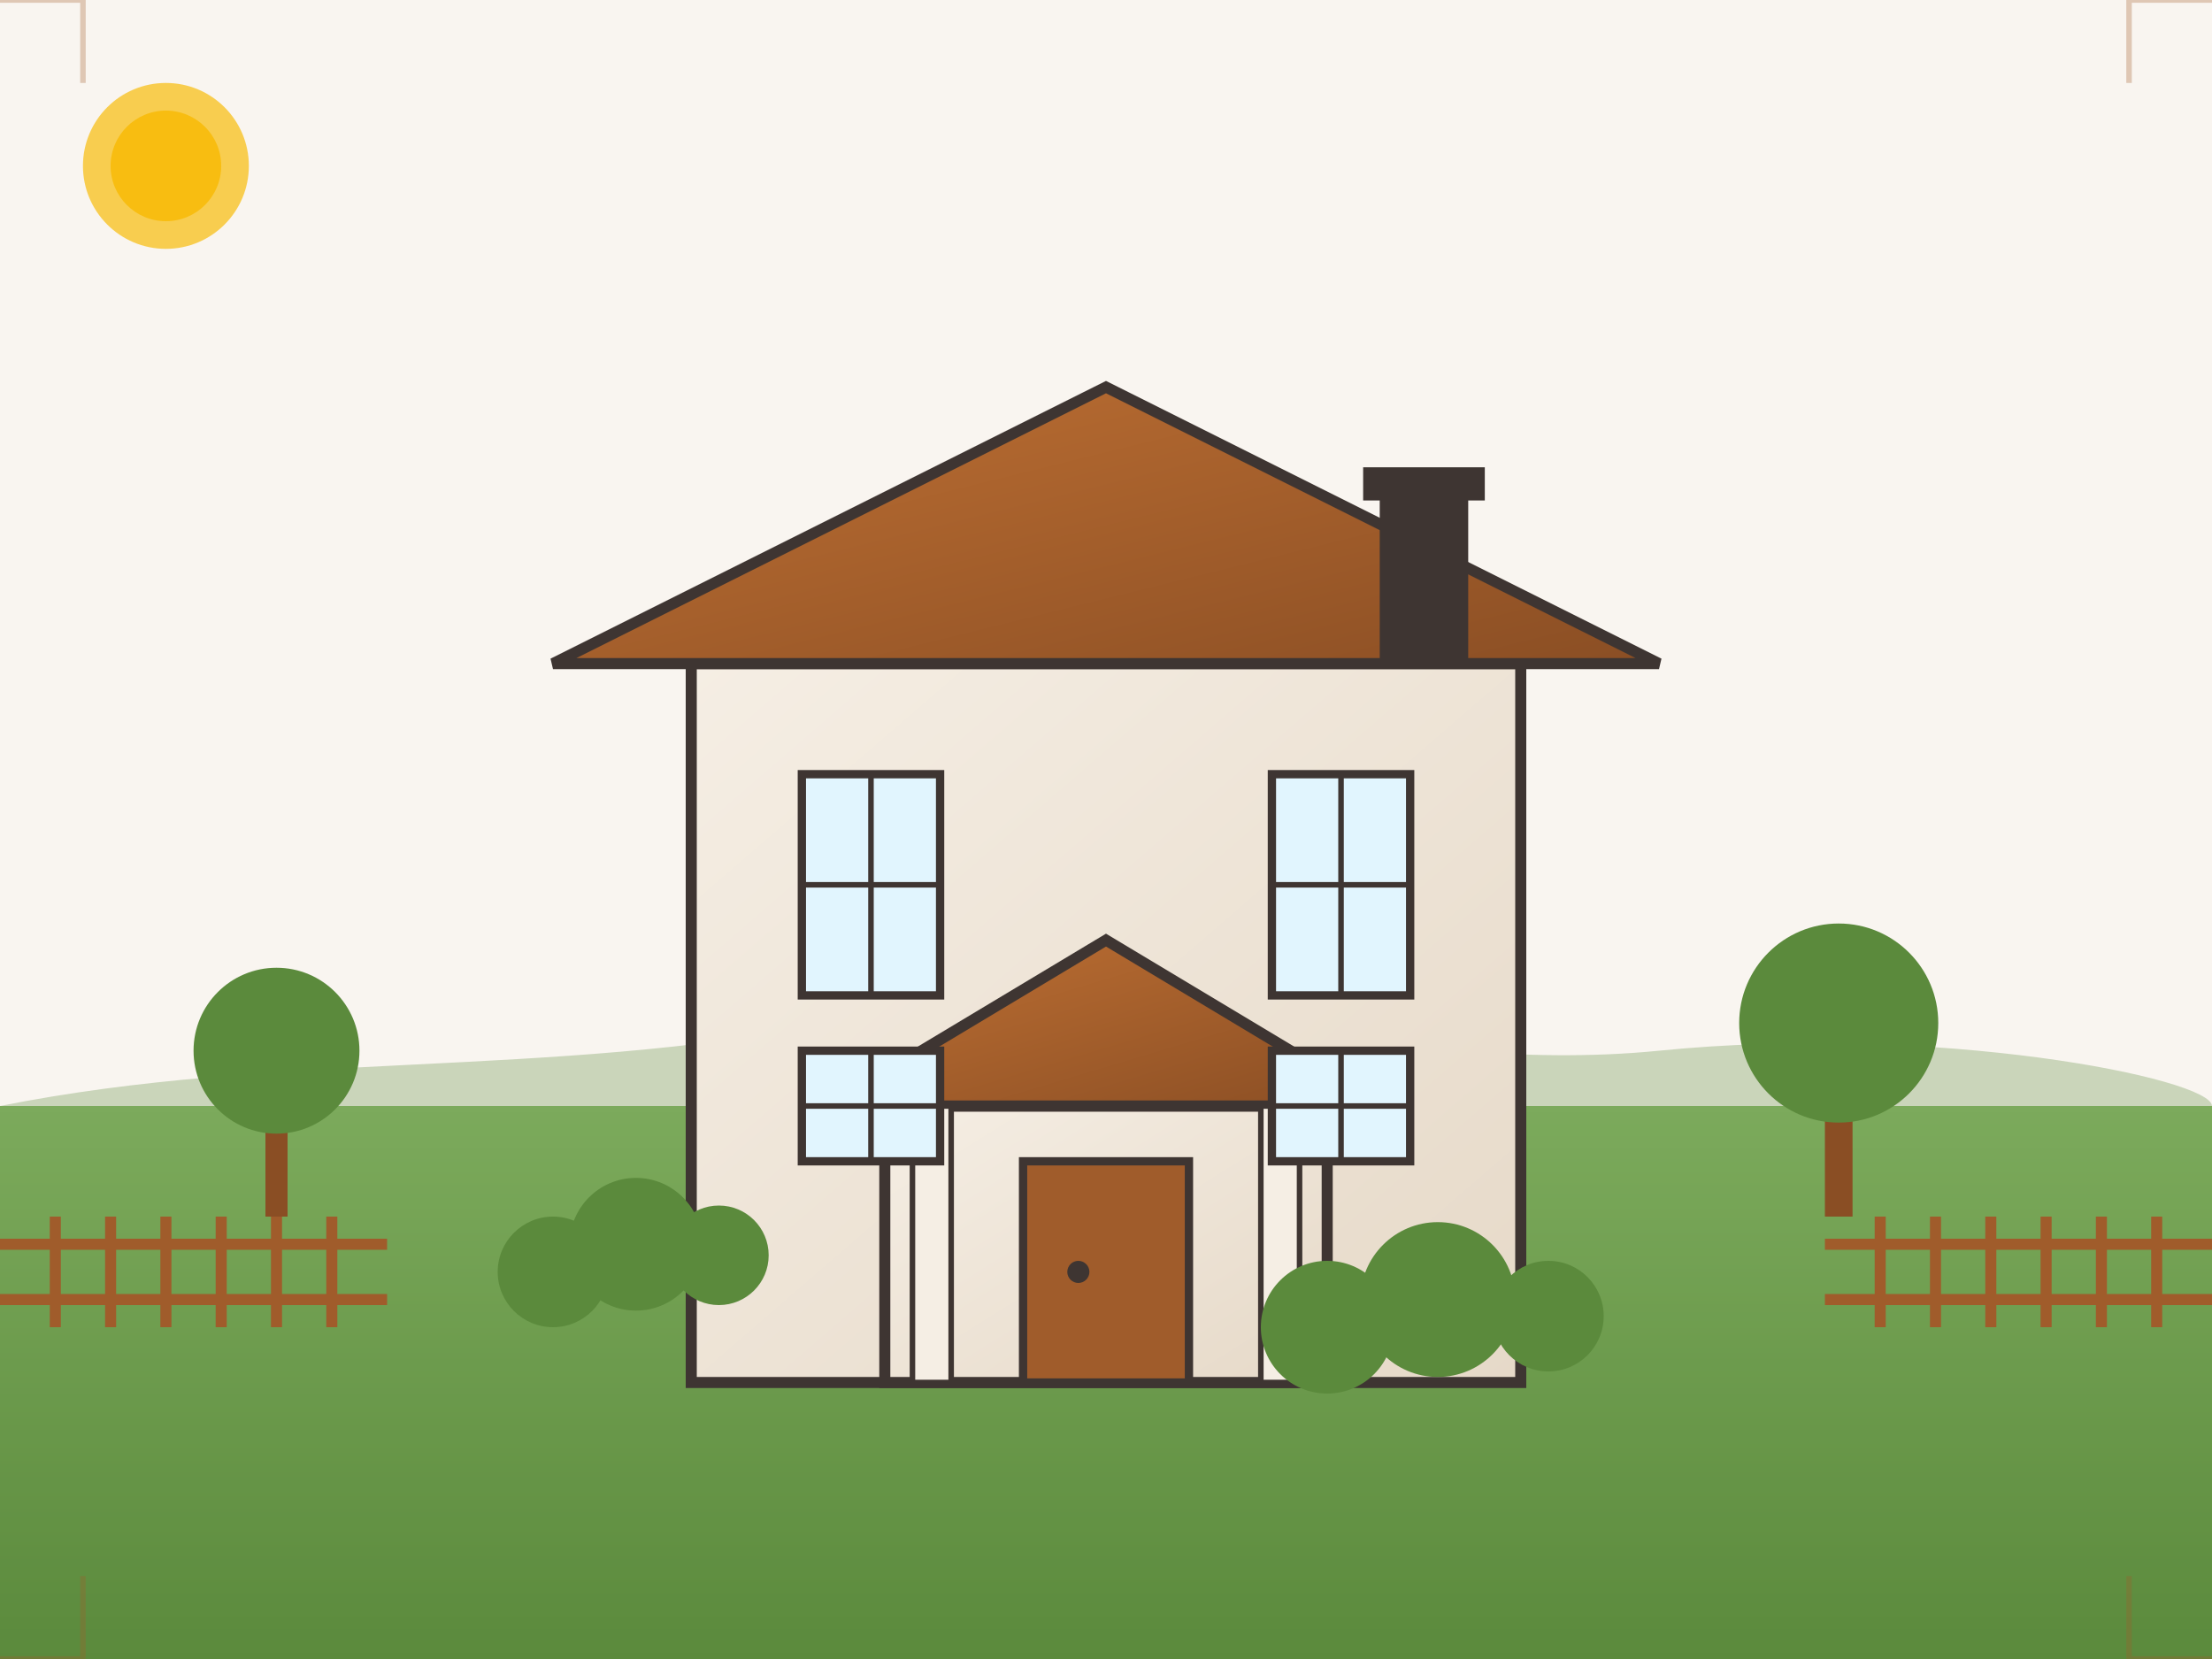 <svg xmlns="http://www.w3.org/2000/svg" width="400" height="300" viewBox="0 0 400 300">
  <defs>
    <linearGradient id="roofGradient1" x1="0%" y1="0%" x2="100%" y2="100%">
      <stop offset="0%" stop-color="#bf7033"/>
      <stop offset="100%" stop-color="#8a4e24"/>
    </linearGradient>
    <linearGradient id="wallGradient1" x1="0%" y1="0%" x2="100%" y2="100%">
      <stop offset="0%" stop-color="#f5eee4"/>
      <stop offset="100%" stop-color="#e6d9c8"/>
    </linearGradient>
    <linearGradient id="grassGradient" x1="0%" y1="0%" x2="0%" y2="100%">
      <stop offset="0%" stop-color="#8ab869"/>
      <stop offset="100%" stop-color="#5b8a3c"/>
    </linearGradient>
    <filter id="shadow1" x="-5%" y="-5%" width="110%" height="110%">
      <feDropShadow dx="0" dy="3" stdDeviation="3" flood-color="#3e3532" flood-opacity="0.3"/>
    </filter>
  </defs>
  
  <!-- Sky Background -->
  <rect width="400" height="300" fill="#f9f5f0"/>
  
  <!-- Ground -->
  <rect x="0" y="200" width="400" height="100" fill="url(#grassGradient)"/>
  <path d="M0,200 C50,190 100,195 150,185 C200,175 250,195 300,190 C350,185 400,195 400,200 L400,300 L0,300 Z" fill="#5b8a3c" opacity="0.3"/>
  
  <!-- Elegant Villa -->
  <g transform="translate(75, 50)">
    <!-- Main Building -->
    <rect x="50" y="70" width="150" height="130" fill="url(#wallGradient1)" stroke="#3e3532" stroke-width="2" filter="url(#shadow1)"/>
    
    <!-- Roof -->
    <path d="M25,70 L125,20 L225,70 Z" fill="url(#roofGradient1)" stroke="#3e3532" stroke-width="2" filter="url(#shadow1)"/>
    
    <!-- Chimney -->
    <rect x="175" y="40" width="15" height="30" fill="#3e3532" stroke="#3e3532" stroke-width="1"/>
    <rect x="172" y="35" width="21" height="5" fill="#3e3532" stroke="#3e3532" stroke-width="1"/>
    
    <!-- Front Porch -->
    <rect x="85" y="150" width="80" height="50" fill="url(#wallGradient1)" stroke="#3e3532" stroke-width="2"/>
    <path d="M75,150 L125,120 L175,150 Z" fill="url(#roofGradient1)" stroke="#3e3532" stroke-width="2"/>
    
    <!-- Columns -->
    <rect x="90" y="150" width="7" height="50" fill="#f5eee4" stroke="#3e3532" stroke-width="1"/>
    <rect x="153" y="150" width="7" height="50" fill="#f5eee4" stroke="#3e3532" stroke-width="1"/>
    
    <!-- Main Door -->
    <rect x="110" y="160" width="30" height="40" fill="#a05c2b" stroke="#3e3532" stroke-width="1.5"/>
    <circle cx="120" cy="180" r="2" fill="#3e3532"/>
    
    <!-- Windows -->
    <rect x="70" y="90" width="25" height="40" fill="#e1f5fe" stroke="#3e3532" stroke-width="1.5"/>
    <rect x="155" y="90" width="25" height="40" fill="#e1f5fe" stroke="#3e3532" stroke-width="1.5"/>
    <rect x="70" y="140" width="25" height="20" fill="#e1f5fe" stroke="#3e3532" stroke-width="1.5"/>
    <rect x="155" y="140" width="25" height="20" fill="#e1f5fe" stroke="#3e3532" stroke-width="1.5"/>
    
    <!-- Window Panes -->
    <line x1="82.5" y1="90" x2="82.5" y2="130" stroke="#3e3532" stroke-width="1"/>
    <line x1="70" y1="110" x2="95" y2="110" stroke="#3e3532" stroke-width="1"/>
    <line x1="167.5" y1="90" x2="167.5" y2="130" stroke="#3e3532" stroke-width="1"/>
    <line x1="155" y1="110" x2="180" y2="110" stroke="#3e3532" stroke-width="1"/>
    
    <line x1="82.5" y1="140" x2="82.5" y2="160" stroke="#3e3532" stroke-width="1"/>
    <line x1="70" y1="150" x2="95" y2="150" stroke="#3e3532" stroke-width="1"/>
    <line x1="167.5" y1="140" x2="167.5" y2="160" stroke="#3e3532" stroke-width="1"/>
    <line x1="155" y1="150" x2="180" y2="150" stroke="#3e3532" stroke-width="1"/>
  </g>
  
  <!-- Garden Elements -->
  
  <!-- Tree 1 -->
  <g transform="translate(40, 180)">
    <rect x="8" y="20" width="4" height="20" fill="#8a4e24"/>
    <circle cx="10" cy="10" r="15" fill="#5b8a3c"/>
  </g>
  
  <!-- Tree 2 -->
  <g transform="translate(320, 170)">
    <rect x="10" y="25" width="5" height="25" fill="#8a4e24"/>
    <circle cx="12.5" cy="15" r="18" fill="#5b8a3c"/>
  </g>
  
  <!-- Bushes -->
  <g transform="translate(100, 230)">
    <circle cx="0" cy="0" r="10" fill="#5b8a3c"/>
    <circle cx="15" cy="-5" r="12" fill="#5b8a3c"/>
    <circle cx="30" cy="-3" r="9" fill="#5b8a3c"/>
  </g>
  
  <g transform="translate(240, 240)">
    <circle cx="0" cy="0" r="12" fill="#5b8a3c"/>
    <circle cx="20" cy="-5" r="14" fill="#5b8a3c"/>
    <circle cx="40" cy="-2" r="10" fill="#5b8a3c"/>
  </g>
  
  <!-- Fence -->
  <g transform="translate(0, 220)">
    <path d="M10,0 L10,20 M20,0 L20,20 M30,0 L30,20 M40,0 L40,20 M50,0 L50,20 M60,0 L60,20" stroke="#a05c2b" stroke-width="2"/>
    <path d="M0,5 L70,5 M0,15 L70,15" stroke="#a05c2b" stroke-width="2"/>
  </g>
  
  <g transform="translate(330, 220)">
    <path d="M10,0 L10,20 M20,0 L20,20 M30,0 L30,20 M40,0 L40,20 M50,0 L50,20 M60,0 L60,20" stroke="#a05c2b" stroke-width="2"/>
    <path d="M0,5 L70,5 M0,15 L70,15" stroke="#a05c2b" stroke-width="2"/>
  </g>
  
  <!-- Sun Corner -->
  <circle cx="30" cy="30" r="15" fill="#f9bc0a" opacity="0.7"/>
  <circle cx="30" cy="30" r="10" fill="#f9bc0a" opacity="0.9"/>
  
  <!-- Decorative Retro Elements -->
  <path d="M0,0 L15,0 L15,15" fill="none" stroke="#a05c2b" stroke-width="1" opacity="0.3"/>
  <path d="M400,0 L385,0 L385,15" fill="none" stroke="#a05c2b" stroke-width="1" opacity="0.3"/>
  <path d="M0,300 L15,300 L15,285" fill="none" stroke="#a05c2b" stroke-width="1" opacity="0.3"/>
  <path d="M400,300 L385,300 L385,285" fill="none" stroke="#a05c2b" stroke-width="1" opacity="0.3"/>
</svg>